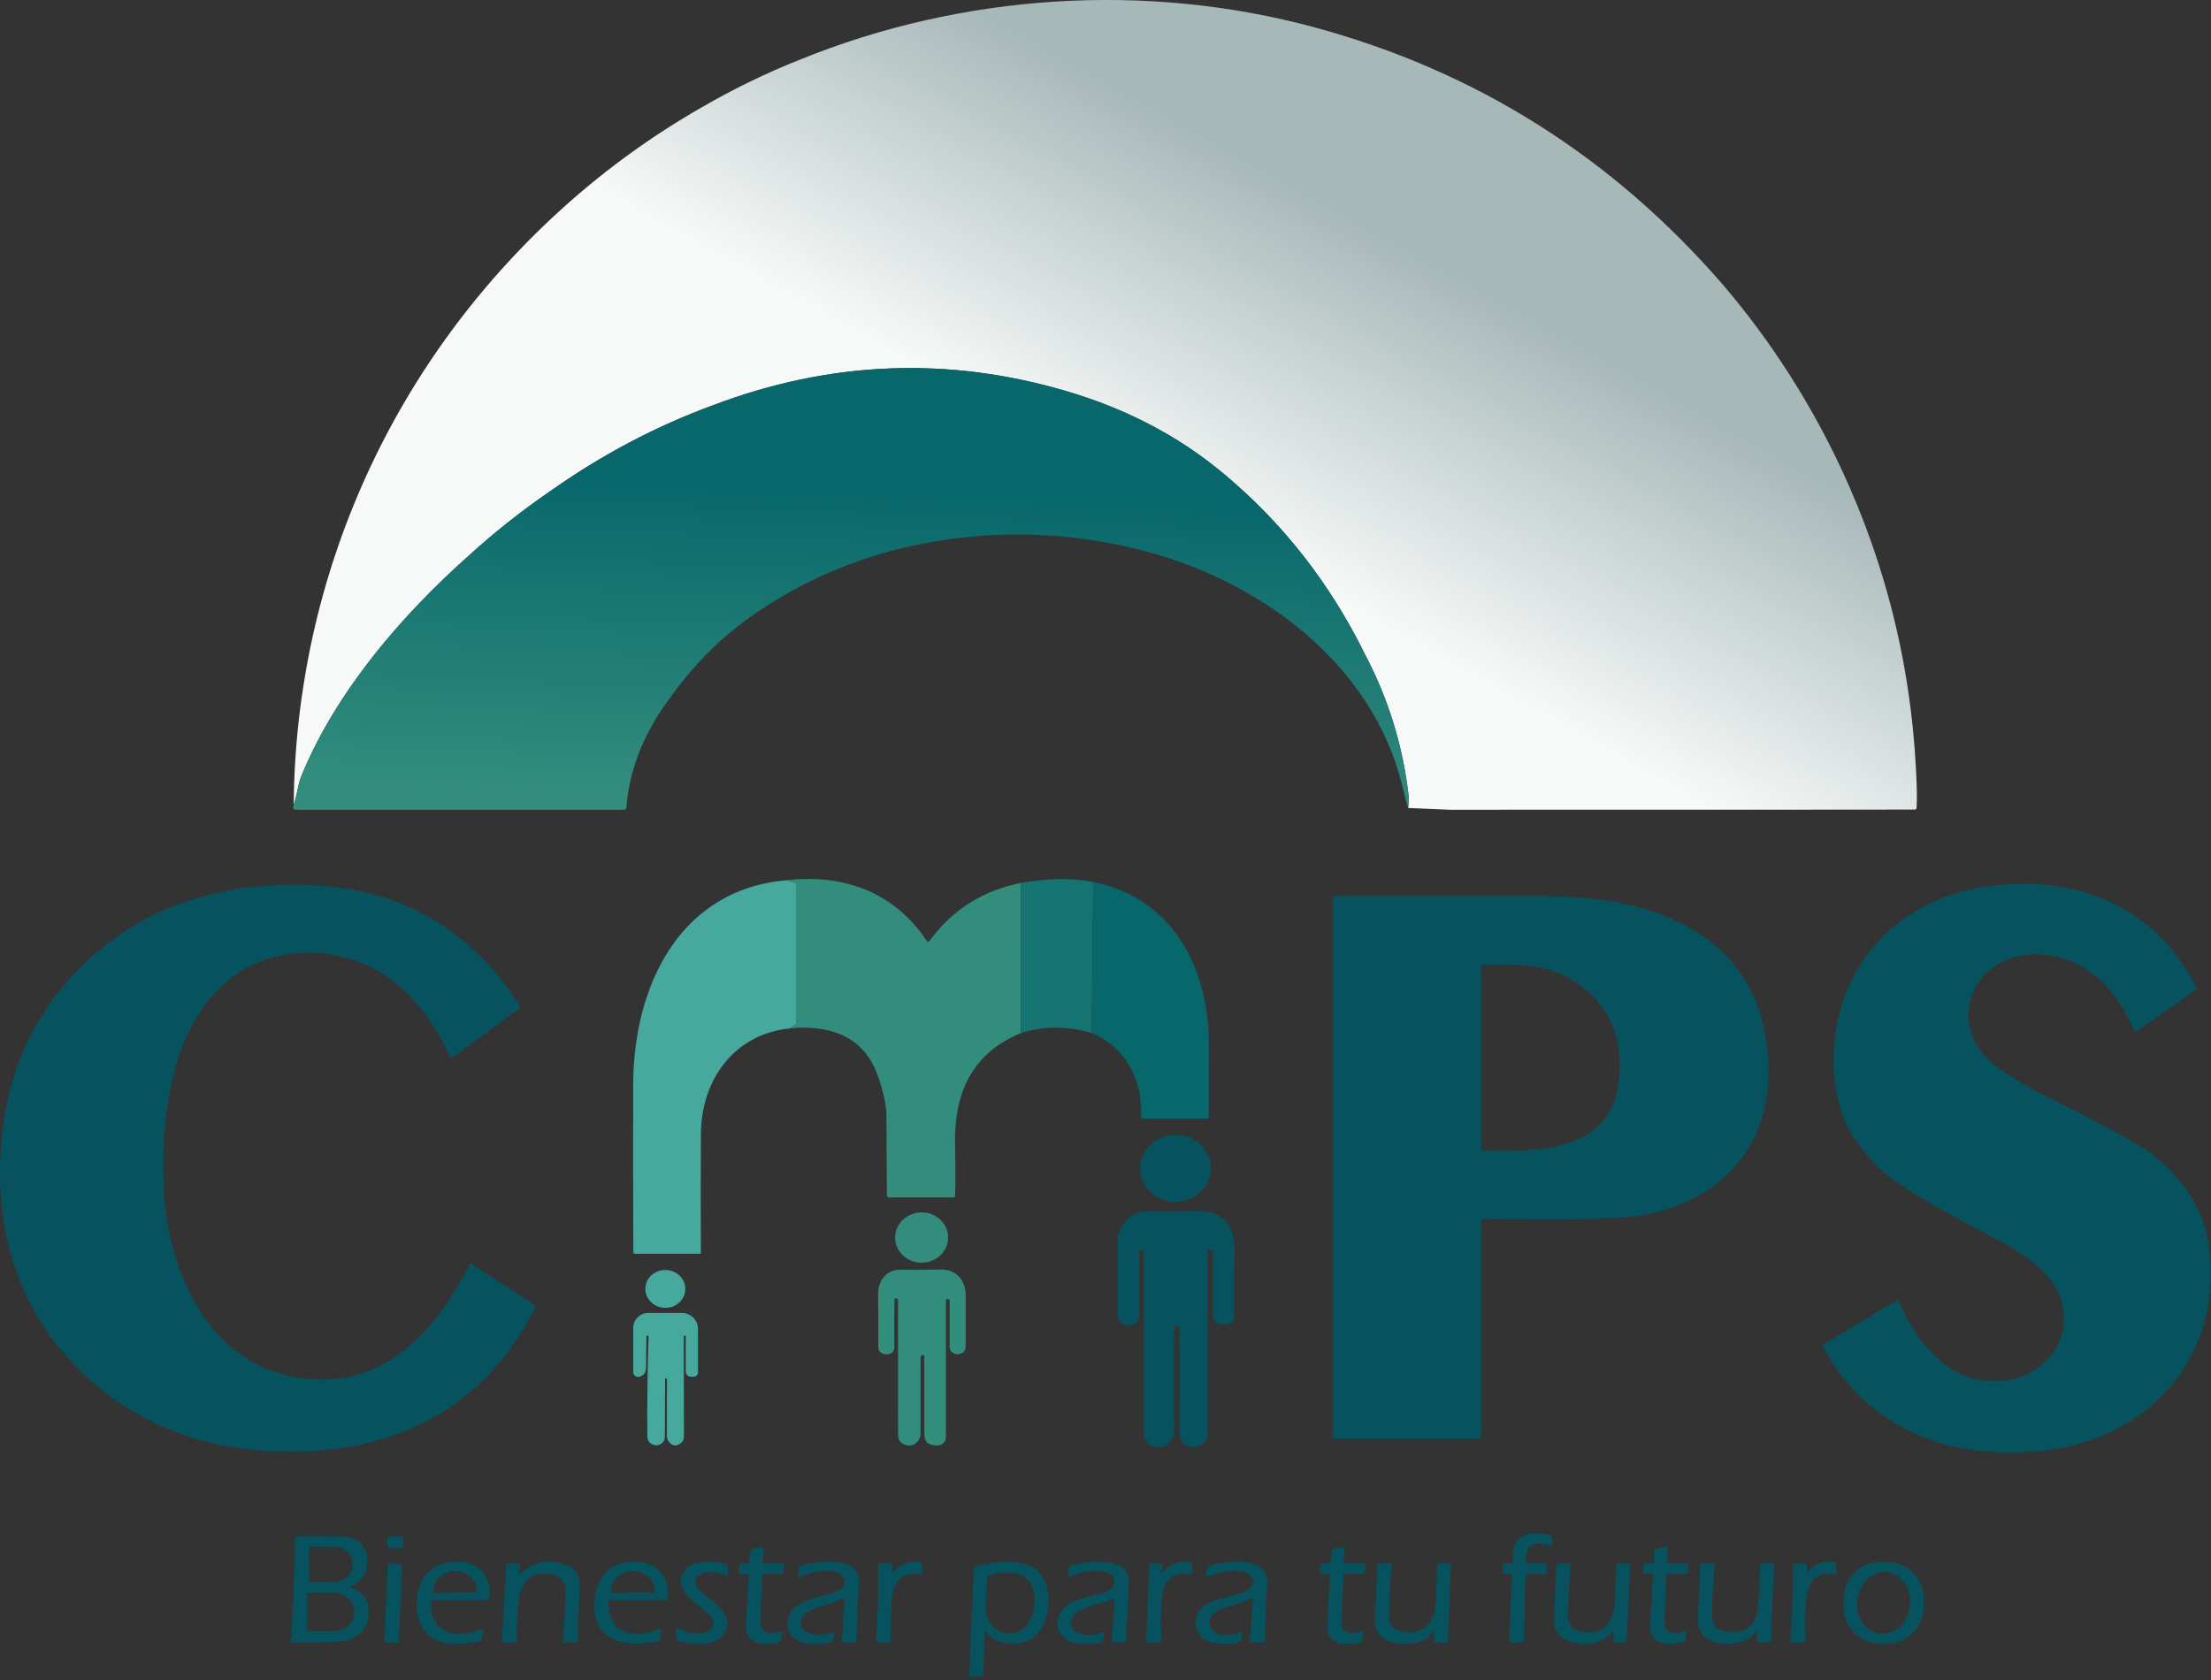 <?xml version="1.0" encoding="UTF-8" standalone="no"?>
<svg xmlns="http://www.w3.org/2000/svg" xmlns:xlink="http://www.w3.org/1999/xlink" xmlns:serif="http://www.serif.com/" width="100%" height="100%" viewBox="0 0 2500 1900" version="1.1" xml:space="preserve" style="fill-rule:evenodd;clip-rule:evenodd;stroke-linejoin:round;stroke-miterlimit:2;">
    <rect x="0" y="0" width="2500" height="1900" fill="#333333" stroke="none"/>
    <g transform="matrix(4.247,0,0,4.247,-51.68,-142.79)">
        <path d="M137.2,181.38C119.29,197.29 101.79,217.5 92.48,240.07C92.053,241.103 91.683,242.417 91.37,244.01C91.103,245.363 90.767,246.697 90.36,248.01C90.86,186.56 117.16,129 162.95,88.16C174.03,78.28 186.03,69.637 198.95,62.23C207.457,57.297 216.197,53.05 225.17,49.49C268.29,31.96 317.28,28.72 362.21,40.92C405.31,52.62 441.617,75.56 471.13,109.74C483.597,124.42 493.953,140.53 502.2,158.07C514.94,185.283 521.707,214.01 522.5,244.25C522.54,245.703 522.52,247.187 522.44,248.7C522.42,249.04 522.243,249.21 521.91,249.21L485.5,249.24L398.05,249.25L387.07,248.78C387.21,247.133 387.26,246.123 387.22,245.75C385.713,232.343 381.817,219.687 375.53,207.78C366.23,188.9 353.67,172.867 337.85,159.68C325.56,149.43 311.61,142.39 296.38,137.87C264.733,128.47 233.267,129.693 201.98,141.54C186.673,147.167 172.147,154.853 158.4,164.6C151.033,169.653 143.967,175.247 137.2,181.38Z" style="fill:url(#_Linear1);"></path>
    </g>
    <g transform="matrix(4.247,0,0,4.247,-51.68,-142.79)">
        <path d="M268.77,176.74C247.27,179.06 227.14,186.54 209.91,199.4C202.223,205.133 195.25,212.543 188.99,221.63C182.997,230.323 179.65,239.31 178.95,248.59C178.917,249.03 178.677,249.25 178.23,249.25L90.77,249.25C90.54,249.251 90.336,249.1 90.27,248.88C90.19,248.647 90.22,248.357 90.36,248.01C90.767,246.697 91.103,245.363 91.37,244.01C91.683,242.417 92.053,241.103 92.48,240.07C101.79,217.5 119.29,197.29 137.2,181.38C143.967,175.247 151.033,169.653 158.4,164.6C172.147,154.853 186.673,147.167 201.98,141.54C233.267,129.693 264.733,128.47 296.38,137.87C311.61,142.39 325.56,149.43 337.85,159.68C353.67,172.867 366.23,188.9 375.53,207.78C381.817,219.687 385.713,232.343 387.22,245.75C387.26,246.123 387.21,247.133 387.07,248.78C386.757,247.82 386.223,245.81 385.47,242.75C377.6,210.5 348.01,188.58 317.19,180.43C301.123,176.183 284.983,174.953 268.77,176.74Z" style="fill:url(#_Linear2);"></path>
    </g>
    <g transform="matrix(4.247,0,0,4.247,-51.68,-142.79)">
        <path d="M283.93,268.76L283.92,308.75C270.67,314.19 266.09,325.15 266.44,338.69C266.56,343.29 266.567,347.727 266.46,352C266.453,352.333 266.287,352.5 265.96,352.5L248.93,352.5C248.51,352.5 248.297,352.287 248.29,351.86C248.27,345.253 248.23,338.233 248.17,330.8C248.143,327.787 247.343,324.123 245.77,319.81C243.217,312.777 238.123,308.703 230.49,307.59C227.837,307.203 225.16,307.167 222.46,307.48C222.753,307.16 223.15,306.89 223.65,306.67C223.95,306.53 224.1,306.297 224.1,305.97L224.1,269.02C224.1,268.744 223.876,268.515 223.6,268.51C222.767,268.49 222.157,268.323 221.77,268.01C236.81,266.32 250.2,271.19 258.84,284.07C259.113,284.477 259.397,284.483 259.69,284.09C265.783,275.857 273.863,270.747 283.93,268.76Z" style="fill:rgb(50,141,125);fill-rule:nonzero;"></path>
    </g>
    <g transform="matrix(4.247,0,0,4.247,-51.68,-142.79)">
        <path d="M303.23,268.5L302.82,308.67C296.18,306.81 289.88,306.837 283.92,308.75L283.93,268.76C291.203,267.453 297.637,267.367 303.23,268.5Z" style="fill:rgb(21,116,114);fill-rule:nonzero;"></path>
    </g>
    <g transform="matrix(4.247,0,0,4.247,-51.68,-142.79)">
        <path d="M221.77,268.01C222.157,268.323 222.767,268.49 223.6,268.51C223.876,268.515 224.1,268.744 224.1,269.02L224.1,305.97C224.1,306.297 223.95,306.53 223.65,306.67C223.15,306.89 222.753,307.16 222.46,307.48C207.72,308.95 198.87,321.08 198.78,335.55C198.713,346.003 198.71,356.547 198.77,367.18L198.77,367.19C198.77,367.36 198.63,367.5 198.46,367.5L181.29,367.5C180.95,367.5 180.78,367.33 180.78,366.99C180.713,349.397 180.703,334.487 180.75,322.26C180.85,296.47 192.89,270.38 221.77,268.01Z" style="fill:rgb(71,168,157);fill-rule:nonzero;"></path>
    </g>
    <g transform="matrix(4.247,0,0,4.247,-51.68,-142.79)">
        <path d="M303.23,268.5C324.69,272.82 334.11,291.81 334.02,312.11C333.987,318.31 333.98,324.677 334,331.21C334,331.369 333.869,331.5 333.71,331.5L316.55,331.5C316.21,331.5 316.03,331.327 316.01,330.98C315.91,328.77 315.94,326.17 315.44,324.07C313.667,316.683 309.46,311.55 302.82,308.67L303.23,268.5Z" style="fill:rgb(8,103,107);fill-rule:nonzero;"></path>
    </g>
    <g transform="matrix(4.247,0,0,4.247,-51.68,-142.79)">
        <path d="M561.65,385.58C562.13,375.56 553.99,369.35 545.96,364.91C535.92,359.35 524.98,354.05 515.84,347.48C513.167,345.56 510.41,342.773 507.57,339.12C503.723,334.16 501.437,328.483 500.71,322.09C497.64,295.27 514.46,273.41 541.28,269.67C564.71,266.4 585.52,274.65 596.86,296.38C597.033,296.716 596.93,297.133 596.62,297.35L580.97,308.27C580.657,308.49 580.427,308.423 580.28,308.07C575.81,297.33 568.2,288.96 556.2,287.86C551.653,287.447 547.69,288.247 544.31,290.26C533.65,296.61 533.72,310.42 543.65,317.58C547.77,320.56 551.813,323.023 555.78,324.97C565.433,329.71 573.897,334.167 581.17,338.34C589.48,343.1 596.96,351.8 599.37,361.25C600.91,367.297 601.163,373.7 600.13,380.46C596.83,402.02 579.65,416.56 558.53,419.6C533.57,423.19 509.97,415.35 497.64,392.44C497.457,392.095 497.576,391.662 497.91,391.46L517.15,379.86C517.158,379.855 517.166,379.851 517.174,379.847C517.355,379.755 517.577,379.824 517.667,380C517.672,380.01 517.676,380.02 517.68,380.03C520.92,388.04 527.01,396.52 534.55,399.68C542.75,403.12 552.59,401.67 558.3,394.47C560.373,391.863 561.49,388.9 561.65,385.58Z" style="fill:rgb(6,83,95);fill-rule:nonzero;"></path>
    </g>
    <g transform="matrix(4.247,0,0,4.247,-51.68,-142.79)">
        <path d="M94.09,287.36C72.93,287.41 61.43,303.92 57.63,323.04C55.703,332.74 55.167,342.877 56.02,353.45C57.53,372.05 66.99,393.47 86.21,399.24C110.56,406.54 127.1,390.68 137.03,370.6C137.23,370.187 137.523,370.107 137.91,370.36L154.49,381.11C154.728,381.268 154.811,381.581 154.68,381.83C143.593,403.803 125.707,416.36 101.02,419.5C91.907,420.653 82.76,420.46 73.58,418.92C43.25,413.81 19.12,391.31 13.57,361.29C11.73,351.343 11.7,341.05 13.48,330.41C15.86,316.17 21.827,303.877 31.38,293.53C43.827,280.063 59.55,272.2 78.55,269.94C86.23,269.02 93.697,268.97 100.95,269.79C122.69,272.25 139.26,283.58 150.67,301.57C150.783,301.75 150.757,301.903 150.59,302.03L132.83,315.1C132.725,315.178 132.597,315.22 132.466,315.22C132.227,315.22 132.008,315.079 131.91,314.86C124.62,298.88 112.2,287.32 94.09,287.36Z" style="fill:rgb(6,83,95);fill-rule:nonzero;"></path>
    </g>
    <g transform="matrix(4.247,0,0,4.247,-51.68,-142.79)">
        <path d="M406.5,358.95L406.5,416.25C406.5,416.583 406.333,416.75 406,416.75L367.5,416.75C367.226,416.75 367,416.524 367,416.25L367,272.71C367,272.458 367.208,272.25 367.46,272.25C386.307,272.223 404.517,272.233 422.09,272.28C434.07,272.32 446.04,273.38 457,278.21C473.12,285.31 481.743,297.637 482.87,315.19C483.763,329.097 479.64,339.95 470.5,347.75C463.17,354 453.5,357.23 444.01,357.86C431.84,358.67 419.45,358.25 407.21,358.24C406.737,358.24 406.5,358.477 406.5,358.95ZM429.85,294.08C422.84,290.12 415.02,290.33 407.01,290.52C406.67,290.533 406.5,290.71 406.5,291.05L406.5,339.46C406.5,339.827 406.683,340.01 407.05,340.01C414.32,340 421.43,340.38 428.39,338.45C437.29,335.977 442.21,330.353 443.15,321.58C444.503,309.027 440.07,299.86 429.85,294.08Z" style="fill:rgb(6,83,95);fill-rule:nonzero;"></path>
    </g>
    <g transform="matrix(4.247,-0.022,0.022,4.247,1329.09,1321.36)">
        <ellipse cx="0" cy="0" rx="9.42" ry="8.91" style="fill:rgb(6,83,95);"></ellipse>
    </g>
    <g transform="matrix(4.247,0,0,4.247,-51.68,-142.79)">
        <path d="M316.23,366.54L315.86,366.51C315.633,366.497 315.52,366.603 315.52,366.83L315.49,384.03C315.49,385.068 314.827,385.994 313.85,386.32C313.217,386.533 312.61,386.58 312.03,386.46C310.463,386.133 309.693,385.17 309.72,383.57C309.8,378.05 309.793,371.637 309.7,364.33C309.65,360.21 312.97,356.18 317.24,356.23C321.72,356.29 326.42,356.277 331.34,356.19C337.75,356.08 340.89,359.99 340.81,366.02C340.73,371.88 340.71,377.793 340.75,383.76C340.763,385.413 339.943,386.243 338.29,386.25L337.88,386.25C335.96,386.263 335,385.307 335,383.38L335,367.11C335,366.677 334.787,366.48 334.36,366.52L334.02,366.54C333.847,366.56 333.757,366.66 333.75,366.84C333.743,382.707 333.743,398.76 333.75,415C333.76,420.29 326.21,420.33 326.23,415.12C326.263,405.84 326.263,396.633 326.23,387.5C326.23,387.027 325.997,386.787 325.53,386.78L325.19,386.78C324.954,386.78 324.76,386.974 324.76,387.21C324.74,396.43 324.743,405.53 324.77,414.51C324.78,420.4 316.72,420.47 316.73,414.89C316.763,398.85 316.763,382.91 316.73,367.07C316.73,366.79 316.509,366.556 316.23,366.54Z" style="fill:rgb(6,83,95);fill-rule:nonzero;"></path>
    </g>
    <g transform="matrix(4.247,-0.03,0.03,4.247,1042.09,1399.6)">
        <ellipse cx="0" cy="0" rx="7.06" ry="6.7" style="fill:rgb(50,141,125);"></ellipse>
    </g>
    <g transform="matrix(4.246,0.104,-0.104,4.246,752.282,1457.7)">
        <ellipse cx="0" cy="0" rx="5.32" ry="5.04" style="fill:rgb(71,168,157);"></ellipse>
    </g>
    <g transform="matrix(4.247,0,0,4.247,-51.68,-142.79)">
        <path d="M258.02,394.48L257.77,394.48C257.49,394.48 257.26,394.71 257.26,394.99L257.25,415.26C257.25,416.533 256.71,417.51 255.63,418.19C255.163,418.477 254.687,418.603 254.2,418.57C252.233,418.423 251.25,417.363 251.25,415.39L251.26,379.84C251.26,379.56 251.117,379.42 250.83,379.42L250.49,379.42C250.383,379.42 250.327,379.473 250.32,379.58C250.233,383.86 250.217,388.073 250.27,392.22C250.283,393.56 249.62,394.25 248.28,394.29C248.047,394.297 247.817,394.27 247.59,394.21C246.517,393.943 245.987,393.257 246,392.15C246.033,388.077 246.017,383.427 245.95,378.2C245.91,374.68 248.21,371.66 251.89,371.73C255.237,371.803 258.75,371.79 262.43,371.69C266.78,371.57 269.3,374.54 269.28,378.73C269.247,383.27 269.237,387.703 269.25,392.03C269.25,393.403 268.567,394.147 267.2,394.26C267.02,394.28 266.837,394.267 266.65,394.22C265.55,393.967 265,393.277 265,392.15L265,379.99C265,379.752 264.803,379.555 264.56,379.55L264.25,379.55C264.09,379.55 264.01,379.633 264.01,379.8L264,416.37C264,417.531 263.046,418.489 261.88,418.5L261.27,418.5C259.263,418.52 258.26,417.527 258.26,415.52L258.25,394.72C258.25,394.588 258.146,394.48 258.02,394.48Z" style="fill:rgb(50,141,125);fill-rule:nonzero;"></path>
    </g>
    <g transform="matrix(4.247,0,0,4.247,-51.68,-142.79)">
        <path d="M189.54,400.69L189.28,400.69C189.253,400.69 189.24,400.703 189.24,400.73L189.18,416.09C189.173,417.33 188.573,418.113 187.38,418.44C187.167,418.5 186.947,418.513 186.72,418.48C185.253,418.28 184.517,417.44 184.51,415.96C184.45,406.56 184.563,397.7 184.85,389.38C184.85,389.333 184.83,389.31 184.79,389.31L184.48,389.31C184.34,389.303 184.27,389.367 184.27,389.5L184.16,397.95C184.147,399.07 183.617,399.823 182.57,400.21C182.417,400.263 182.26,400.287 182.1,400.28C181.2,400.22 180.75,399.74 180.75,398.84L180.75,387.25C180.75,385.056 182.556,383.25 184.75,383.25L193.75,383.25C196.081,383.25 198,385.169 198,387.5L198,398.87C198,399.79 197.543,400.247 196.63,400.24L196.34,400.24C195.287,400.24 194.753,399.713 194.74,398.66C194.707,395.46 194.71,392.353 194.75,389.34C194.75,389.327 194.74,389.32 194.72,389.32L194.43,389.32C194.277,389.32 194.203,389.393 194.21,389.54L194.26,416.29C194.26,416.873 194.004,417.426 193.56,417.8C192.727,418.507 191.99,418.707 191.35,418.4C190.263,417.893 189.72,417.04 189.72,415.84L189.74,400.89C189.74,400.757 189.673,400.69 189.54,400.69Z" style="fill:rgb(71,168,157);fill-rule:nonzero;"></path>
    </g>
    <g transform="matrix(4.247,0,0,4.247,-51.68,-142.79)">
        <path d="M415.03,449.2C414.3,442.2 419.34,441.01 424.9,442.47C425.053,442.51 425.14,442.607 425.16,442.76L425.53,445C425.532,445.011 425.533,445.023 425.533,445.034C425.533,445.155 425.433,445.254 425.313,445.254C425.298,445.254 425.284,445.253 425.27,445.25C421.13,444.32 418.36,444.04 418.4,449.41C418.4,449.803 418.597,450 418.99,450L423.52,450C423.867,450 424.033,450.173 424.02,450.52L423.95,452.28C423.943,452.593 423.783,452.75 423.47,452.75L419.04,452.75C418.56,452.75 418.313,452.99 418.3,453.47L417.87,470.32C417.857,470.767 417.627,470.99 417.18,470.99L414.48,471C414.133,471 413.967,470.827 413.98,470.48L414.65,453.33C414.663,452.937 414.473,452.743 414.08,452.75L412.77,452.76C412.443,452.76 412.28,452.597 412.28,452.27L412.24,450.51C412.24,450.17 412.407,450 412.74,450L414.31,450C414.85,450 415.09,449.733 415.03,449.2Z" style="fill:rgb(6,83,95);fill-rule:nonzero;"></path>
    </g>
    <g transform="matrix(4.247,0,0,4.247,-51.68,-142.79)">
        <path d="M105.92,456.55C108.8,457.44 110.46,460.09 110.31,463.04C110.083,467.627 107.7,470.167 103.16,470.66C99.553,471.053 95.127,471.147 89.88,470.94C89.413,470.927 89.297,470.717 89.53,470.31C89.57,470.243 89.603,470.167 89.63,470.08C89.683,469.914 89.717,469.743 89.73,469.57C90.23,460.883 90.56,452.14 90.72,443.34C90.727,442.96 90.92,442.767 91.3,442.76C95.46,442.707 99.55,442.73 103.57,442.83C107.01,442.92 109.65,445 109.94,448.5C110.22,451.86 108.86,454.353 105.86,455.98C105.427,456.22 105.447,456.41 105.92,456.55ZM94.41,445.72L94.37,454.62C94.37,454.779 94.501,454.91 94.66,454.91L100.9,454.93L100.904,454.93C103.707,454.94 106.02,452.9 106.03,450.41L106.03,450.01C106.04,447.52 103.743,445.462 100.94,445.45L94.7,445.43C94.541,445.43 94.41,445.561 94.41,445.72ZM93.92,458.04L93.9,467.7C93.9,467.859 94.031,467.99 94.19,467.99L100.84,468L100.841,468C103.924,468.005 106.465,465.766 106.47,463.04L106.47,462.74C106.475,460.014 103.943,457.766 100.86,457.76L94.21,457.75C94.051,457.75 93.92,457.881 93.92,458.04Z" style="fill:rgb(6,83,95);fill-rule:nonzero;"></path>
    </g>
    <g transform="matrix(4.246,0.104,-0.104,4.246,447.059,1744.19)">
        <path d="M2.09,-1.07L2.09,1.07C2.09,1.302 1.902,1.49 1.67,1.49L-1.67,1.49C-1.902,1.49 -2.09,1.302 -2.09,1.07L-2.09,-1.07C-2.09,-1.302 -1.902,-1.49 -1.67,-1.49L1.67,-1.49C1.902,-1.49 2.09,-1.302 2.09,-1.07Z" style="fill:rgb(6,83,95);"></path>
    </g>
    <g transform="matrix(4.247,0,0,4.247,-51.68,-142.79)">
        <path d="M210.81,452.75L209.22,452.75C209.208,452.75 209.197,452.749 209.185,452.748C208.934,452.727 208.744,452.507 208.765,452.261C208.766,452.248 208.768,452.234 208.77,452.22L209.02,450.57C209.073,450.244 209.354,450.001 209.68,450L211.2,450C211.5,450 211.667,449.847 211.7,449.54L211.94,446.85C211.98,446.41 212.217,446.143 212.65,446.05L214.96,445.55C214.98,445.545 215.001,445.542 215.022,445.54C215.23,445.524 215.414,445.687 215.43,445.9C215.431,445.92 215.431,445.94 215.43,445.96L215.18,449.44C215.153,449.813 215.327,450 215.7,450L220.78,450C220.98,450 221.06,450.097 221.02,450.29L220.57,452.5C220.541,452.663 220.401,452.782 220.24,452.78L215.96,452.74C215.483,452.734 215.081,453.113 215.06,453.59C214.96,456.33 214.857,459.15 214.75,462.05C214.61,465.82 213.96,469.69 219.28,468.23C220.473,467.903 220.793,468.29 220.24,469.39C220.207,469.45 220.193,469.517 220.2,469.59C220.3,470.483 219.817,471.01 218.75,471.17C213.097,472.03 210.43,470.277 210.75,465.91C211.03,462.07 211.277,457.923 211.49,453.47C211.517,452.99 211.29,452.75 210.81,452.75Z" style="fill:rgb(6,83,95);fill-rule:nonzero;"></path>
    </g>
    <g transform="matrix(4.247,0,0,4.247,-51.68,-142.79)">
        <path d="M370.44,450L375.52,450C375.693,450 375.767,450.087 375.74,450.26L375.38,452.66C375.373,452.733 375.333,452.767 375.26,452.76L370.51,452.74C370.057,452.74 369.827,452.963 369.82,453.41C369.733,457.09 369.557,460.937 369.29,464.95C369.06,468.43 371.6,469.09 374.75,468.06C375.157,467.927 375.32,468.07 375.24,468.49L374.87,470.28C374.777,470.74 374.497,471.007 374.03,471.08C370.15,471.66 365.28,471.86 365.54,466.34C365.74,461.947 365.973,457.643 366.24,453.43C366.273,452.97 366.06,452.743 365.6,452.75L364.01,452.76C363.677,452.76 363.527,452.593 363.56,452.26L363.76,450.47C363.793,450.157 363.967,450 364.28,450L365.82,450C366.2,450 366.41,449.81 366.45,449.43L366.78,446.54C366.813,446.28 366.96,446.123 367.22,446.07L369.86,445.53C370.127,445.477 370.25,445.587 370.23,445.86L369.92,449.43C369.893,449.81 370.067,450 370.44,450Z" style="fill:rgb(6,83,95);fill-rule:nonzero;"></path>
    </g>
    <g transform="matrix(4.247,0,0,4.247,-51.68,-142.79)">
        <path d="M456.47,450L461.47,450.01C461.697,450.01 461.78,450.117 461.72,450.33C461.52,451.11 461.45,451.813 461.51,452.44C461.53,452.653 461.433,452.76 461.22,452.76L456.49,452.75C456.01,452.743 455.767,452.98 455.76,453.46C455.7,457.187 455.553,460.837 455.32,464.41C455.08,468.043 456.807,469.27 460.5,468.09C460.537,468.078 460.575,468.07 460.614,468.067C460.888,468.045 461.131,468.256 461.153,468.535C461.157,468.573 461.155,468.612 461.15,468.65L460.9,470.25C460.835,470.677 460.5,471.012 460.08,471.07C455.96,471.64 451.21,471.83 451.51,466.23C451.757,461.657 452,457.337 452.24,453.27C452.267,452.917 452.1,452.74 451.74,452.74L450.01,452.76C450.002,452.76 449.993,452.76 449.985,452.759C449.733,452.747 449.536,452.534 449.548,452.288C449.548,452.278 449.549,452.269 449.55,452.26L449.74,450.6C449.787,450.207 450.007,450.007 450.4,450L452,449.99C452.327,449.99 452.493,449.827 452.5,449.5L452.53,447.12C452.537,446.54 452.82,446.187 453.38,446.06L455.53,445.57C455.91,445.483 456.093,445.633 456.08,446.02L455.97,449.47L455.97,449.48C455.964,449.76 456.186,449.995 456.46,450L456.47,450Z" style="fill:rgb(6,83,95);fill-rule:nonzero;"></path>
    </g>
    <g transform="matrix(4.247,0,0,4.247,-51.68,-142.79)">
        <path d="M126.89,460.56C126.97,469.24 133.84,469.92 140.3,467.53C140.74,467.363 140.913,467.51 140.82,467.97L140.4,470.06C140.327,470.433 140.103,470.657 139.73,470.73C133.2,472.07 125.11,472.03 123.36,463.79C122.39,459.17 123.73,452.88 128.43,450.69C135.14,447.57 143.24,450.15 142.49,459.1C142.45,459.533 142.213,459.75 141.78,459.75L127.69,459.75C127.157,459.75 126.89,460.02 126.89,460.56ZM127.62,457.85L139.04,457.65C139.128,457.65 139.2,457.578 139.2,457.49L139.19,457.39C139.138,454.386 136.525,451.958 133.4,452.01L133.06,452.01C129.934,452.066 127.407,454.585 127.46,457.59L127.46,457.69C127.46,457.778 127.532,457.85 127.62,457.85Z" style="fill:rgb(6,83,95);fill-rule:nonzero;"></path>
    </g>
    <g transform="matrix(4.247,0,0,4.247,-51.68,-142.79)">
        <path d="M150.89,452.66C154.29,449.24 158.513,448.553 163.56,450.6C165.707,451.473 166.69,453.633 166.51,457.08C166.257,461.727 166.067,466.297 165.94,470.79C165.933,470.93 165.86,471 165.72,471L162.27,471C162.117,471 162.047,470.923 162.06,470.77C162.4,466.097 162.633,461.667 162.76,457.48C162.84,454.84 161.06,452.99 158.58,452.75C153.913,452.31 151.2,454.297 150.44,458.71C149.88,461.977 149.657,465.88 149.77,470.42C149.777,470.8 149.593,470.99 149.22,470.99L146.28,471C145.96,471 145.81,470.843 145.83,470.53L146.91,450.54C146.923,450.18 147.11,450 147.47,450L149.98,450C150.433,450 150.64,450.227 150.6,450.68L150.46,452.47C150.427,452.923 150.57,452.987 150.89,452.66Z" style="fill:rgb(6,83,95);fill-rule:nonzero;"></path>
    </g>
    <g transform="matrix(4.247,0,0,4.247,-51.68,-142.79)">
        <path d="M174.16,460.56C174.48,469.18 181.29,470.03 187.72,467.44C188.087,467.293 188.24,467.413 188.18,467.8L187.85,470.01C187.79,470.383 187.577,470.613 187.21,470.7C177.94,472.71 168.93,470.31 170.63,458.55C171.3,453.86 174.14,450.38 178.97,449.65C185.53,448.67 190.51,451.95 189.99,459.12C189.957,459.54 189.727,459.75 189.3,459.75L174.94,459.75C174.4,459.75 174.14,460.02 174.16,460.56ZM174.98,457.82L186.42,457.66C186.502,457.66 186.57,457.592 186.57,457.51L186.57,457.419C186.528,454.413 183.894,451.976 180.734,452.02L180.51,452.02C177.352,452.066 174.788,454.575 174.83,457.58L174.83,457.67C174.83,457.752 174.898,457.82 174.98,457.82Z" style="fill:rgb(6,83,95);fill-rule:nonzero;"></path>
    </g>
    <g transform="matrix(4.247,0,0,4.247,-51.68,-142.79)">
        <path d="M192.46,467.22C194.74,468.39 199.32,469.47 201.33,467.47C202.6,466.21 202,464.4 200.8,463.37C198.42,461.32 194.55,459 193.64,455.91C192.87,453.29 194.51,450.72 197.12,450.01C199.807,449.27 202.573,449.31 205.42,450.13C205.633,450.19 205.75,450.33 205.77,450.55C205.943,452.143 205.98,453.047 205.88,453.26C205.853,453.313 205.813,453.327 205.76,453.3C203.333,452.16 201.007,451.983 198.78,452.77C197.891,453.084 197.293,453.93 197.293,454.872C197.293,455.242 197.385,455.605 197.56,455.93C198,456.743 198.607,457.43 199.38,457.99C202.81,460.5 208.12,464.32 204.69,469.03C202.42,472.13 196.21,471.44 192.87,470.7C192.523,470.627 192.333,470.413 192.3,470.06L192.04,467.51C192.039,467.499 192.038,467.489 192.038,467.478C192.038,467.319 192.169,467.188 192.328,467.188C192.374,467.188 192.419,467.199 192.46,467.22Z" style="fill:rgb(6,83,95);fill-rule:nonzero;"></path>
    </g>
    <g transform="matrix(4.247,0,0,4.247,-51.68,-142.79)">
        <path d="M236.73,459.29C234.463,460.29 232.103,461.09 229.65,461.69C228.6,461.95 227.61,462.61 226.69,463.19C226.27,463.457 225.98,463.8 225.82,464.22C223.83,469.55 230.71,469.45 233.86,468.36C234.3,468.207 234.457,468.357 234.33,468.81L233.92,470.31C233.8,470.737 233.52,470.983 233.08,471.05C228.3,471.74 221.06,471.72 221.92,464.99C222.89,457.46 237.98,459.63 236.98,454.55C236.11,450.14 227.83,452.27 224.81,453.6C224.794,453.608 224.777,453.612 224.759,453.612C224.699,453.612 224.649,453.563 224.649,453.502C224.649,453.498 224.65,453.494 224.65,453.49L224.88,451.01C224.897,450.829 225.023,450.675 225.2,450.62C229.45,449.35 241.27,447.6 240.83,455.13C240.523,460.423 240.31,465.64 240.19,470.78C240.183,470.927 240.107,471 239.96,471L236.51,470.99C236.363,470.99 236.293,470.917 236.3,470.77L237.04,459.51C237.041,459.503 237.041,459.497 237.041,459.49C237.041,459.37 236.942,459.27 236.821,459.27C236.79,459.27 236.759,459.277 236.73,459.29Z" style="fill:rgb(6,83,95);fill-rule:nonzero;"></path>
    </g>
    <g transform="matrix(4.247,0,0,4.247,-51.68,-142.79)">
        <path d="M250.27,452.02C251.817,450.153 253.967,449.32 256.72,449.52C257.167,449.553 257.43,449.793 257.51,450.24L257.86,452.26C257.933,452.687 257.757,452.87 257.33,452.81C252.663,452.177 250.11,454.257 249.67,459.05C249.343,462.603 249.207,466.413 249.26,470.48C249.267,470.833 249.093,471.007 248.74,471L245.82,470.99L245.818,470.99C245.582,470.99 245.388,470.796 245.388,470.56C245.388,470.547 245.389,470.533 245.39,470.52C245.923,463.907 246.117,457.233 245.97,450.5C245.963,450.167 246.127,450 246.46,450L249.29,450C249.65,450.007 249.82,450.187 249.8,450.54L249.73,451.81C249.697,452.423 249.877,452.493 250.27,452.02Z" style="fill:rgb(6,83,95);fill-rule:nonzero;"></path>
    </g>
    <g transform="matrix(4.247,0,0,4.247,-51.68,-142.79)">
        <path d="M274.32,468.21L273.94,479.81C273.927,480.163 273.75,480.283 273.41,480.17C272.437,479.85 271.493,479.88 270.58,480.26C270.333,480.367 270.213,480.283 270.22,480.01L271.41,451.39C271.43,451.01 271.623,450.77 271.99,450.67C277.31,449.297 281.81,449.147 285.49,450.22C291.31,451.91 292.2,459.41 290.75,464.22C288.957,470.193 284.853,472.39 278.44,470.81C276.907,470.43 275.707,469.52 274.84,468.08C274.79,467.996 274.698,467.944 274.6,467.944C274.451,467.944 274.327,468.062 274.32,468.21ZM287.35,462.31C288.83,453.62 283.12,450.72 275.66,453.18C275.28,453.3 275.07,453.56 275.03,453.96C274.737,456.633 274.61,459.35 274.65,462.11C274.7,465.18 276.81,468.03 279.89,468.49C283.98,469.09 286.71,466.1 287.35,462.31Z" style="fill:rgb(6,83,95);fill-rule:nonzero;"></path>
    </g>
    <g transform="matrix(4.247,0,0,4.247,-51.68,-142.79)">
        <path d="M308.21,459.5C305.26,460.71 300.88,461.25 298.49,463.38C296.18,465.42 297.45,468.32 300.23,468.83C302.083,469.163 303.877,469.013 305.61,468.38C305.99,468.24 306.173,468.373 306.16,468.78C306.12,470.453 305.39,471.273 303.97,471.24C302.79,471.213 301.553,471.23 300.26,471.29C292.75,471.62 291.2,462.73 298,460.14C300.393,459.233 302.95,458.477 305.67,457.87C307.81,457.397 308.88,456.21 308.88,454.31C308.874,453.97 308.742,453.645 308.51,453.4C305.97,450.75 299.81,452.21 296.81,453.45C296.557,453.557 296.45,453.47 296.49,453.19L296.8,451.05C296.833,450.81 296.967,450.657 297.2,450.59C301.33,449.37 313.1,447.63 312.72,455.04C312.447,460.433 312.187,465.673 311.94,470.76C311.933,470.927 311.847,471.007 311.68,471L308.58,470.98C308.32,470.98 308.197,470.847 308.21,470.58L308.86,459.96C308.887,459.467 308.67,459.313 308.21,459.5Z" style="fill:rgb(6,83,95);fill-rule:nonzero;"></path>
    </g>
    <g transform="matrix(4.247,0,0,4.247,-51.68,-142.79)">
        <path d="M321.68,452.33C322.42,451.87 322.86,451.07 323.6,450.63C325.227,449.67 326.983,449.31 328.87,449.55C329.27,449.603 329.473,449.83 329.48,450.23L329.53,452.47L329.53,452.483C329.53,452.686 329.363,452.853 329.16,452.853C329.143,452.853 329.127,452.852 329.11,452.85C324.637,452.197 322.13,454.117 321.59,458.61C321.183,461.983 321.097,465.92 321.33,470.42C321.35,470.813 321.163,471.007 320.77,471L317.79,470.99C317.497,470.99 317.353,470.843 317.36,470.55L318.15,450.42C318.163,450.14 318.31,450 318.59,450L321.27,450C321.586,450.002 321.846,450.263 321.846,450.58C321.846,450.648 321.834,450.716 321.81,450.78L321.36,452.07C321.213,452.47 321.32,452.557 321.68,452.33Z" style="fill:rgb(6,83,95);fill-rule:nonzero;"></path>
    </g>
    <g transform="matrix(4.247,0,0,4.247,-51.68,-142.79)">
        <path d="M345.74,459.32L345.74,459.315C345.74,459.244 345.681,459.185 345.61,459.185C345.589,459.185 345.569,459.19 345.55,459.2C343.637,460.173 341.41,460.947 338.87,461.52C336.89,461.97 333.86,463.5 334.23,466.05C334.77,469.79 339.92,469.35 342.44,468.3C342.467,468.289 342.497,468.283 342.526,468.283C342.632,468.283 342.725,468.357 342.75,468.46C343.163,470.253 342.473,471.183 340.68,471.25C337.43,471.37 333.08,471.85 331.24,468.54C329.52,465.46 330.86,462.03 333.96,460.52C337.15,458.95 341.34,458.61 343.82,457.36C345.72,456.41 346.68,453.89 344.48,452.69C341.59,451.12 336.57,452.23 333.57,453.49C333.547,453.499 333.523,453.503 333.499,453.503C333.389,453.503 333.299,453.413 333.299,453.303C333.299,453.295 333.299,453.288 333.3,453.28L333.56,451C333.58,450.8 333.687,450.673 333.88,450.62C338.69,449.23 350.19,447.58 349.54,455.67C349.153,460.517 348.967,465.537 348.98,470.73C348.98,470.873 348.863,470.99 348.72,470.99L345.24,471C345.053,471 344.967,470.91 344.98,470.73L345.74,459.32Z" style="fill:rgb(6,83,95);fill-rule:nonzero;"></path>
    </g>
    <g transform="matrix(4.247,0,0,4.247,-51.68,-142.79)">
        <path d="M493.76,451.96C495.507,449.913 497.783,449.14 500.59,449.64C500.897,449.693 501.037,449.873 501.01,450.18C500.937,451.06 501,451.89 501.2,452.67C501.26,452.883 501.18,452.97 500.96,452.93C496.807,452.13 494.3,453.61 493.44,457.37C492.753,460.337 492.553,464.753 492.84,470.62C492.847,470.86 492.73,470.98 492.49,470.98L489.02,471.01C488.86,471.01 488.787,470.93 488.8,470.77C489.347,463.943 489.577,457.197 489.49,450.53C489.483,450.177 489.657,450 490.01,450L492.77,450C493.05,450 493.28,450.23 493.28,450.51L493.28,450.52L493.24,451.76C493.227,452.313 493.4,452.38 493.76,451.96Z" style="fill:rgb(6,83,95);fill-rule:nonzero;"></path>
    </g>
    <g transform="matrix(4.247,0,0,4.247,-51.68,-142.79)">
        <path d="M524.283,461.897C524.135,467.194 519.654,471.431 514.357,471.283L512.377,471.228C507.08,471.08 502.843,466.599 502.991,461.302L503.057,458.923C503.205,453.626 507.686,449.389 512.983,449.537L514.963,449.592C520.26,449.74 524.497,454.221 524.349,459.518L524.283,461.897ZM512.516,468.652C516.341,469.183 520.001,465.93 520.623,461.448C521.245,456.965 518.609,452.839 514.784,452.308C510.959,451.777 507.299,455.03 506.677,459.512C506.055,463.995 508.691,468.121 512.516,468.652Z" style="fill:rgb(6,83,95);fill-rule:nonzero;"></path>
    </g>
    <g transform="matrix(4.244,0.178,-0.178,4.244,444.638,1813.17)">
        <path d="M1.91,-10.24L1.91,10.24C1.91,10.389 1.789,10.51 1.64,10.51L-1.64,10.51C-1.789,10.51 -1.91,10.389 -1.91,10.24L-1.91,-10.24C-1.91,-10.389 -1.789,-10.51 -1.64,-10.51L1.64,-10.51C1.789,-10.51 1.91,-10.389 1.91,-10.24Z" style="fill:rgb(6,83,95);"></path>
    </g>
    <g transform="matrix(4.247,0,0,4.247,-51.68,-142.79)">
        <path d="M393.41,468.35C391.64,471.45 386.3,471.66 383.34,471.05C379.66,470.277 377.95,467.913 378.21,463.96C378.517,459.167 378.713,454.577 378.8,450.19C378.807,450.063 378.873,450 379,450L382.51,450C382.67,450 382.743,450.083 382.73,450.25C382.27,454.597 382.01,459.18 381.95,464C381.923,465.993 382.847,467.277 384.72,467.85C390.36,469.57 394.05,466.26 394.37,460.77C394.577,457.19 394.717,453.803 394.79,450.61C394.797,450.203 395.003,450 395.41,450L398.01,450C398.357,450 398.52,450.17 398.5,450.51L397.59,470.83C397.583,470.937 397.527,470.99 397.42,470.99L394.16,470.99C394.06,470.99 394.01,470.94 394.01,470.84L393.98,468.5C393.967,467.767 393.777,467.717 393.41,468.35Z" style="fill:rgb(6,83,95);fill-rule:nonzero;"></path>
    </g>
    <g transform="matrix(4.247,0,0,4.247,-51.68,-142.79)">
        <path d="M441.3,468.29C439.213,470.917 435.82,471.84 431.12,471.06C427.37,470.43 425.75,467.94 425.92,464.28C426.133,459.607 426.347,454.92 426.56,450.22C426.567,450.08 426.64,450.01 426.78,450.01L430.03,450C430.243,450 430.34,450.107 430.32,450.32C430.027,454.287 429.76,458.653 429.52,463.42C429.41,465.66 430.73,467.67 433.03,468.09C436.657,468.757 439.213,467.84 440.7,465.34C441.707,463.653 442.207,461.2 442.2,457.98C442.2,455.32 442.327,452.727 442.58,450.2C442.593,450.073 442.663,450.01 442.79,450.01L445.99,450C446.143,450 446.217,450.077 446.21,450.23L445.26,470.26C445.24,470.753 444.983,471 444.49,471L442.48,471C442.068,471 441.73,470.661 441.73,470.25L441.73,470.23L441.78,468.47C441.8,467.923 441.64,467.863 441.3,468.29Z" style="fill:rgb(6,83,95);fill-rule:nonzero;"></path>
    </g>
    <g transform="matrix(4.247,0,0,4.247,-51.68,-142.79)">
        <path d="M479.4,468.33C477.35,471.49 472.36,471.74 469.1,471C465.58,470.2 463.95,467.8 464.21,463.8C464.51,459.247 464.703,454.723 464.79,450.23C464.795,450.102 464.902,450 465.03,450L468.5,450C468.647,450 468.713,450.073 468.7,450.22C468.2,455.733 467.967,460.35 468,464.07C468.02,466.47 469.297,467.827 471.83,468.14C476.723,468.74 479.487,466.727 480.12,462.1C480.513,459.233 480.717,455.433 480.73,450.7C480.73,450.233 480.963,450 481.43,450L484.031,450C484.311,450 484.541,450.23 484.541,450.51C484.541,450.52 484.541,450.53 484.54,450.54C484.2,457.99 483.72,464.67 483.75,470.27C483.75,470.757 483.507,471 483.02,471L480.5,471C480.173,471 480.007,470.833 480,470.5L479.98,468.5C479.973,467.787 479.78,467.73 479.4,468.33Z" style="fill:rgb(6,83,95);fill-rule:nonzero;"></path>
    </g>
    <defs>
        <linearGradient id="_Linear1" x1="0" y1="0" x2="1" y2="0" gradientUnits="userSpaceOnUse" gradientTransform="matrix(44.199,-78.979,78.979,44.199,311.604,161.58)"><stop offset="0" style="stop-color:rgb(247,249,248);stop-opacity:1"></stop><stop offset="1" style="stop-color:rgb(167,184,185);stop-opacity:1"></stop></linearGradient>
        <linearGradient id="_Linear2" x1="0" y1="0" x2="1" y2="0" gradientUnits="userSpaceOnUse" gradientTransform="matrix(3.623,-84.051,84.051,3.623,168.137,244.182)"><stop offset="0" style="stop-color:rgb(50,141,125);stop-opacity:1"></stop><stop offset="1" style="stop-color:rgb(8,103,107);stop-opacity:1"></stop></linearGradient>
    </defs>
</svg>
